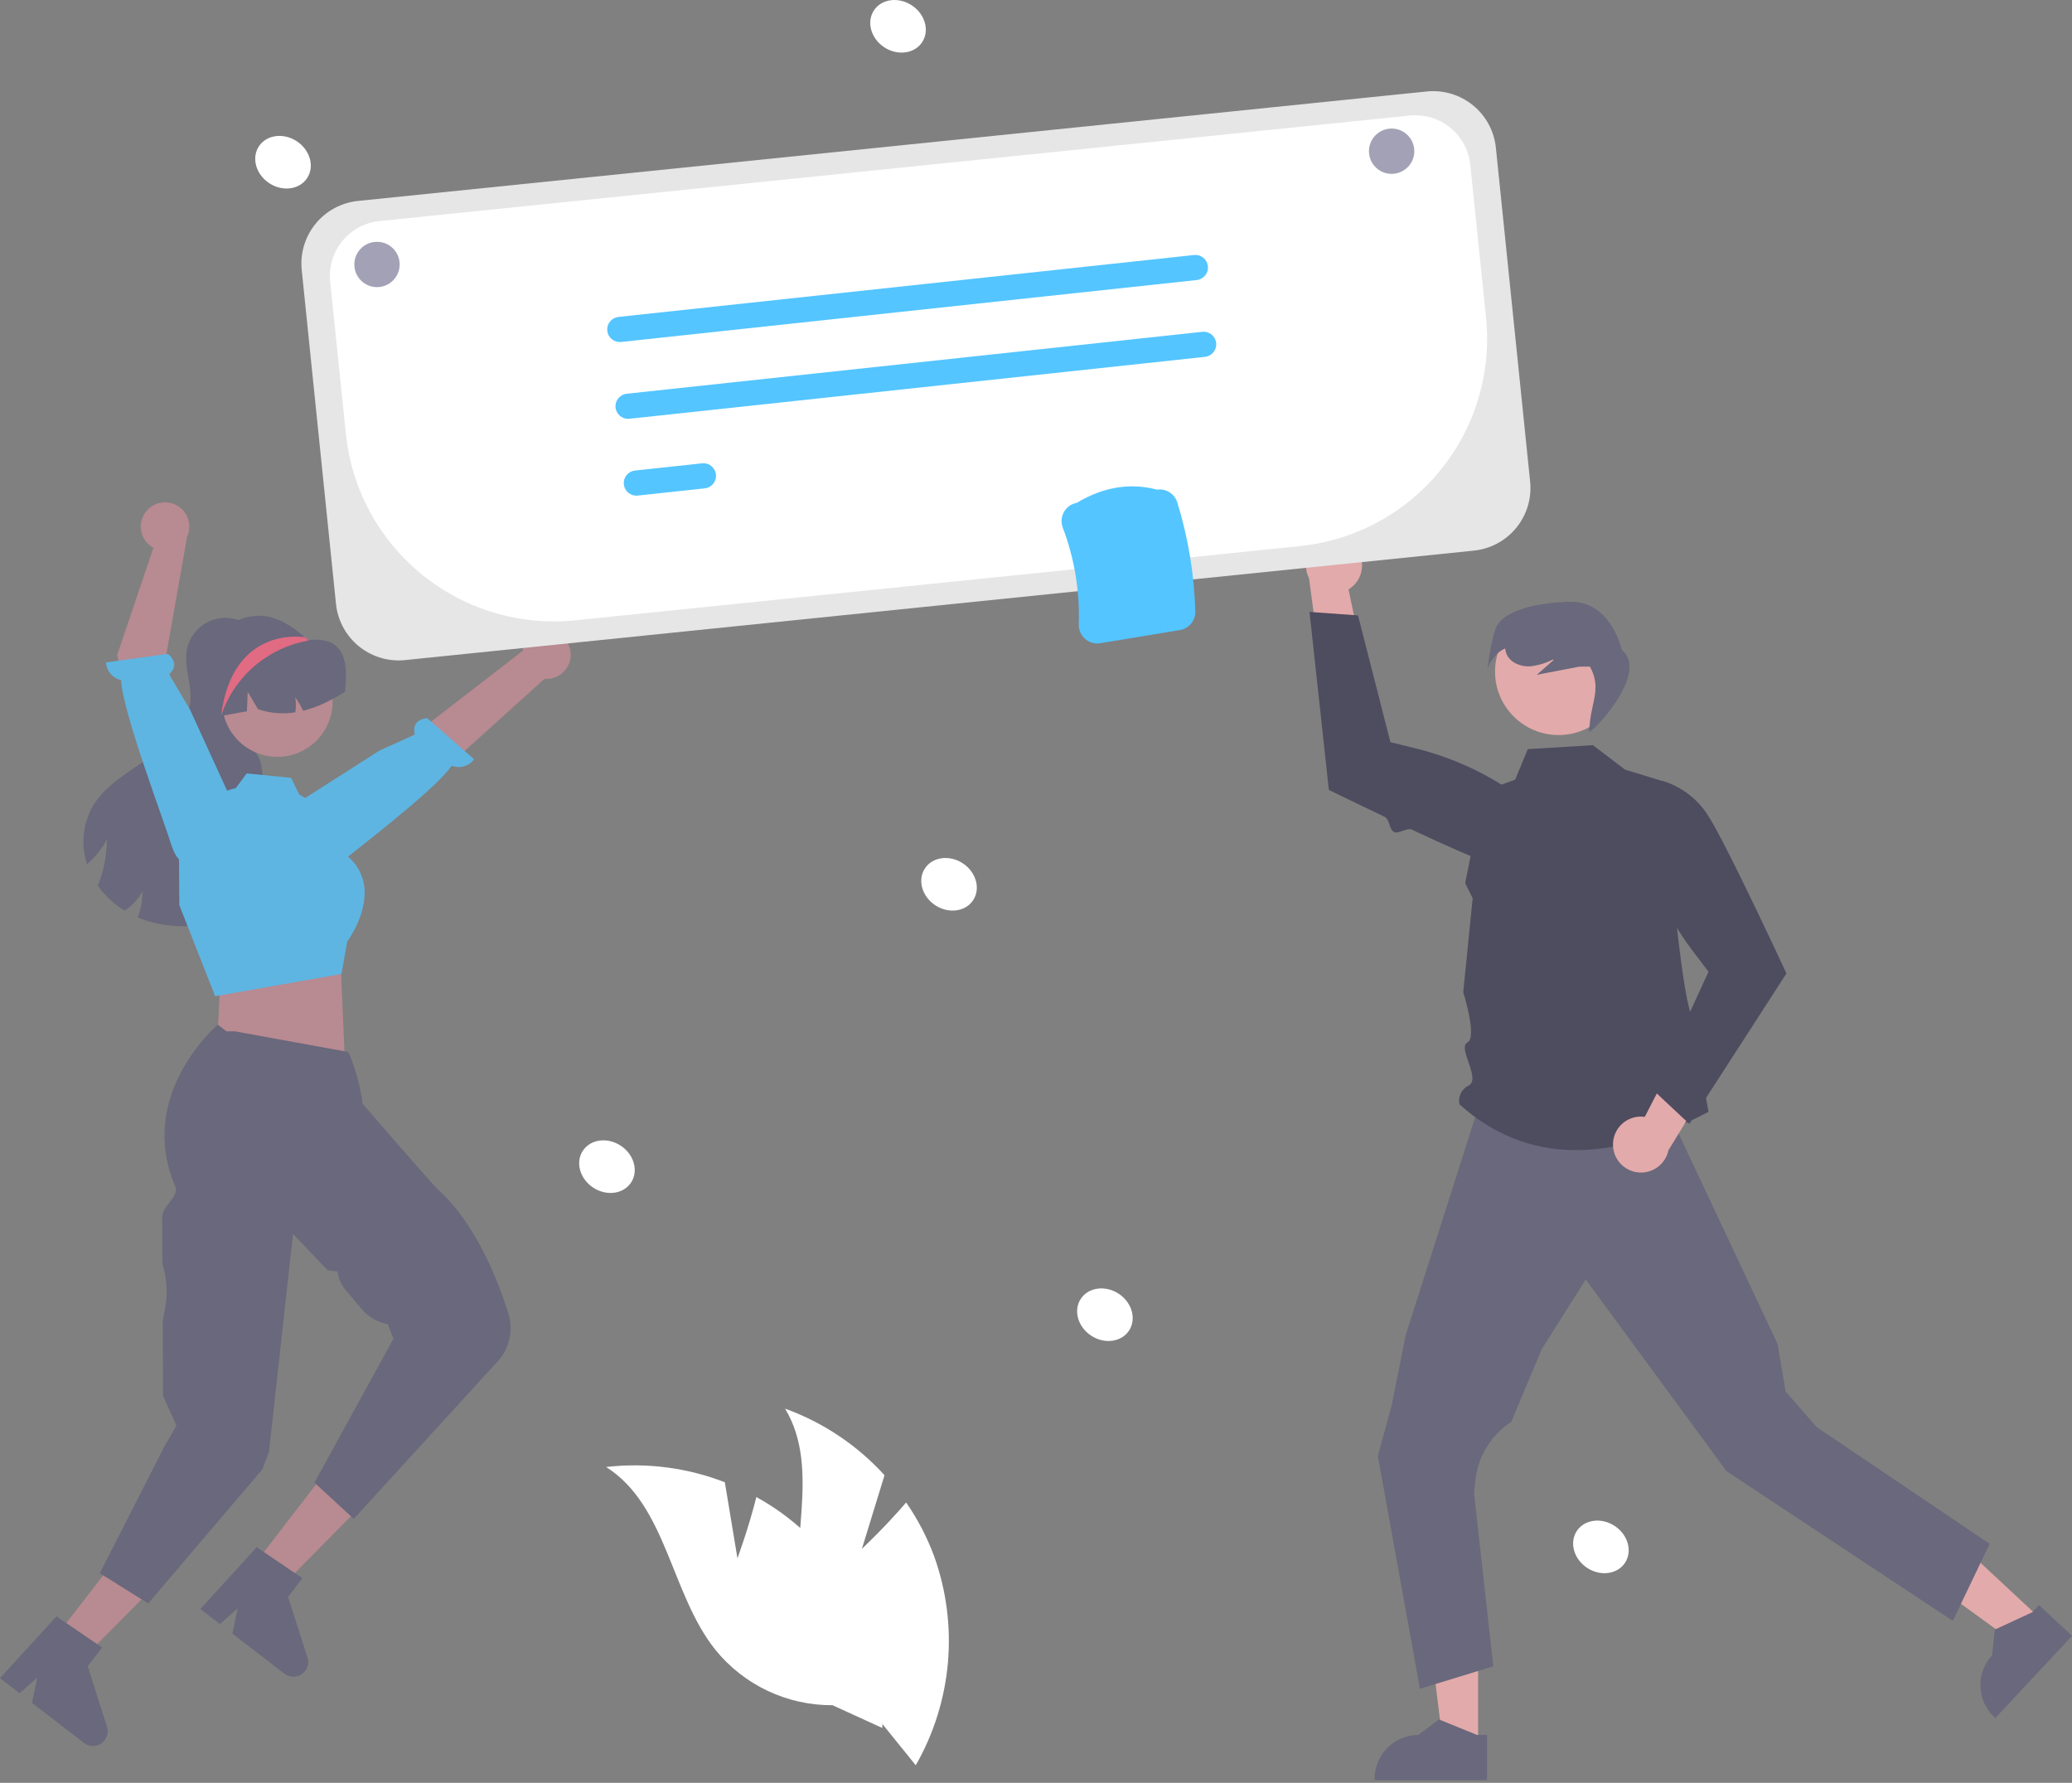 <svg width="494" height="425" viewBox="0 0 494 425" fill="none" xmlns="http://www.w3.org/2000/svg">
<rect x="0" y="0" width="494" height="425" fill="#808080" stroke="none"/>
<g clip-path="url(#clip0_556_641)">
<path d="M205.489 369.221L210.885 351.667C204.393 344.53 196.255 339.083 187.178 335.801C196.046 350.478 187.453 369.624 191.034 386.39C192.191 391.611 194.509 396.505 197.816 400.709C201.124 404.913 205.336 408.319 210.141 410.676L218.329 420.81C222.621 413.319 225.237 404.987 225.995 396.388C226.754 387.79 225.637 379.129 222.722 371.003C221.042 366.461 218.796 362.148 216.037 358.166C211.171 363.88 205.489 369.221 205.489 369.221Z" fill="white"/>
<path d="M175.821 371.464L172.814 353.349C163.817 349.853 154.102 348.603 144.512 349.709C159.002 358.895 159.858 379.86 170.548 393.271C173.915 397.429 178.174 400.776 183.012 403.065C187.849 405.354 193.14 406.527 198.492 406.495L210.345 411.918C210.842 403.301 209.464 394.678 206.304 386.644C203.144 378.61 198.278 371.356 192.041 365.381C188.51 362.064 184.574 359.205 180.326 356.87C178.523 364.152 175.821 371.464 175.821 371.464Z" fill="white"/>
<g opacity="0.77">
<path d="M352.41 416.306L344.099 416.305L340.146 384.282L352.412 384.283L352.41 416.306Z" fill="#FFB6B6"/>
<path d="M354.53 424.353L327.732 424.352V424.014C327.733 421.251 328.832 418.6 330.788 416.646C332.744 414.692 335.397 413.595 338.163 413.594H338.163L343.058 409.885L352.191 413.595L354.53 413.595L354.53 424.353Z" fill="#62617B"/>
<path d="M486.662 386.024L480.995 392.097L454.849 373.152L463.212 364.189L486.662 386.024Z" fill="#FFB6B6"/>
<path d="M494 389.961L475.729 409.544L475.481 409.313C473.457 407.429 472.266 404.819 472.169 402.057C472.071 399.296 473.076 396.608 474.962 394.587L474.962 394.586L475.583 388.48L484.527 384.335L486.122 382.626L494 389.961Z" fill="#62617B"/>
<path d="M474.364 368.027L465.58 386.38L411.638 350.702L403.791 340.021L378.061 304.999L367.601 321.578L360.324 338.909C357.952 340.455 355.953 342.507 354.472 344.918C352.991 347.33 352.064 350.039 351.759 352.851L351.426 355.92L356.025 397.219L338.546 402.58L328.507 347.101L331.788 335.079L335.167 318.203L352.177 264.877H397.696L423.804 320.392L425.713 331.704L433.115 340.19L474.364 368.027Z" fill="#62617B"/>
<path d="M379.766 177.63L387.429 183.459L396.67 186.295C396.67 186.295 400.491 239.978 403.933 243.417C407.375 246.856 404.271 246.948 404.962 251.416C405.654 255.883 407.335 265.04 407.335 265.04C384.099 277.327 364.068 277.657 347.977 263.279C347.771 262.389 347.876 261.456 348.273 260.634C348.671 259.813 349.338 259.151 350.164 258.76C353.158 257.172 347.403 249.763 349.85 248.525C352.298 247.286 348.855 236.54 348.855 236.54L351.114 214.119L349.33 210.535L353.683 188.604L361.238 185.848L364.256 178.585L379.766 177.63Z" fill="#3F3D56"/>
<path d="M384.567 273.042C384.533 272.073 384.712 271.108 385.091 270.215C385.471 269.322 386.041 268.523 386.763 267.874C387.485 267.225 388.341 266.743 389.27 266.46C390.199 266.177 391.179 266.102 392.14 266.238L402.939 245.27L408.956 255.948L397.778 274.223C397.442 275.821 396.53 277.241 395.216 278.212C393.902 279.184 392.276 279.64 390.648 279.495C389.019 279.349 387.501 278.612 386.38 277.423C385.26 276.233 384.614 274.675 384.567 273.042H384.567Z" fill="#FFB6B6"/>
<path d="M402.753 267.913L425.916 232.051L425.839 231.886C425.752 231.697 420.507 220.381 415.425 210.016C414.642 208.419 413.863 206.846 413.108 205.339C412.782 204.688 412.46 204.052 412.144 203.428C410.009 199.225 408.144 195.75 407.031 194.099C404.569 190.368 400.903 187.59 396.642 186.226L396.535 186.199L396.432 186.241C394.348 187.12 392.626 188.682 391.55 190.669C390.473 192.657 390.107 194.952 390.511 197.175C392.52 207.899 396.997 218.01 403.588 226.71L407.343 231.655L394.294 259.995L402.753 267.913Z" fill="#3F3D56"/>
<path d="M323.105 130.449C323.743 131.18 324.212 132.042 324.48 132.975C324.748 133.907 324.808 134.887 324.657 135.845C324.505 136.803 324.144 137.716 323.601 138.52C323.057 139.324 322.344 139.999 321.511 140.498L326.339 163.58L314.934 159.07L312.098 137.842C311.352 136.388 311.165 134.712 311.574 133.131C311.982 131.549 312.957 130.172 314.314 129.261C315.671 128.35 317.315 127.967 318.935 128.186C320.555 128.405 322.039 129.21 323.105 130.449H323.105Z" fill="#FFB6B6"/>
<path d="M312.21 145.874L316.822 188.303L316.985 188.383C317.12 188.449 322.963 191.312 330.136 194.722C331.346 195.297 331.172 197.788 332.437 198.384C333.308 198.794 335.608 197.306 336.489 197.717C344.328 201.379 352.256 204.941 355.415 205.906C359.68 207.256 364.279 207.108 368.449 205.486L368.549 205.44L368.602 205.343C369.667 203.349 370.021 201.053 369.604 198.832C369.187 196.611 368.025 194.598 366.31 193.125C357.989 186.057 348.138 181.019 337.533 178.407L331.5 176.928L323.772 146.703L312.21 145.874Z" fill="#3F3D56"/>
<path d="M371.597 175.226C379.968 175.226 386.754 168.447 386.754 160.085C386.754 151.722 379.968 144.943 371.597 144.943C363.226 144.943 356.44 151.722 356.44 160.085C356.44 168.447 363.226 175.226 371.597 175.226Z" fill="#FFB6B6"/>
<path d="M356.548 149.938C357.795 146.316 364 143.803 374.059 143.454C384.118 143.105 386.669 154.947 386.669 154.947C393.385 160.388 379.499 174.957 378.827 174.433L379.129 171.695C379.629 167.162 381.755 163.624 379.052 158.899L376.456 158.929C373.104 159.572 369.752 160.216 366.4 160.86L370.369 157.37L370.257 157.197C368.569 158.075 366.732 158.632 364.84 158.84C362.707 158.965 360.375 158.117 359.354 156.243C359.081 155.727 358.914 155.163 358.863 154.582C355.987 155.73 354.672 159.272 354.672 159.272C354.672 159.272 355.302 153.561 356.548 149.938Z" fill="#62617B"/>
<path d="M61.067 150.847C60.861 150.586 60.64 150.339 60.404 150.105C60.462 150.026 60.519 149.94 60.577 149.86L61.067 150.847Z" fill="#62617B"/>
<path d="M64.015 211.744C61.535 216.143 56.584 218.598 51.675 219.801C46.162 221.243 40.357 221.131 34.904 219.477C34.212 219.253 33.52 218.994 32.85 218.706C33.172 217.851 33.428 216.973 33.614 216.078C33.865 214.868 33.99 213.635 33.989 212.399C33.442 213.464 32.735 214.437 31.891 215.286C31.24 215.969 30.501 216.563 29.693 217.05C27.186 215.531 25.016 213.517 23.314 211.132C23.422 210.865 23.531 210.599 23.631 210.333C24.155 208.941 24.569 207.511 24.871 206.056C25.281 204.088 25.486 202.083 25.484 200.073C24.595 201.805 23.443 203.388 22.067 204.767C21.655 205.208 21.217 205.624 20.756 206.013C20.041 203.845 19.765 201.557 19.943 199.281C20.121 197.006 20.75 194.788 21.794 192.758C24.648 187.487 30.183 184.355 35.113 180.95C40.05 177.544 44.987 172.936 45.405 166.953C45.686 162.914 43.812 158.867 44.562 154.893C44.877 153.217 45.647 151.66 46.787 150.39C47.927 149.121 49.394 148.189 51.028 147.695C52.662 147.201 54.4 147.165 56.053 147.59C57.706 148.015 59.211 148.885 60.404 150.105C57.607 154.065 54.825 158.162 53.694 162.871C52.54 167.666 53.485 173.289 57.269 176.464C58.566 177.558 60.159 178.336 61.16 179.704C62.494 181.518 62.501 183.938 62.717 186.17C63.15 190.511 64.57 194.687 65.334 198.985C66.105 203.277 66.148 207.935 64.015 211.744Z" fill="#62617B"/>
<path d="M13.19 390.292L19.767 395.368L42.501 372.439L32.793 364.945L13.19 390.292Z" fill="#C98D96"/>
<path d="M13.469 385.331L24.347 392.737L20.904 397.188L25.515 411.639C25.742 412.353 25.736 413.12 25.496 413.83C25.256 414.54 24.795 415.154 24.181 415.584C23.567 416.014 22.831 416.236 22.081 416.218C21.331 416.201 20.607 415.944 20.014 415.486L7.634 405.93L8.906 399.881L4.667 403.64L0 400.037L13.469 385.331Z" fill="#62617B"/>
<path d="M46.562 163.638C46.561 166.206 47.191 168.734 48.397 171.001C49.602 173.269 51.346 175.206 53.476 176.643C55.606 178.079 58.057 178.972 60.613 179.242C63.168 179.512 65.751 179.151 68.135 178.191C70.519 177.23 72.63 175.7 74.283 173.735C75.937 171.769 77.082 169.428 77.618 166.917C78.155 164.407 78.066 161.803 77.359 159.334C76.653 156.865 75.351 154.608 73.568 152.759L73.492 152.684C73.367 152.552 73.241 152.42 73.109 152.295C73.108 152.295 73.108 152.295 73.107 152.295C73.106 152.294 73.105 152.294 73.105 152.293C73.104 152.293 73.104 152.292 73.103 152.291C73.103 152.29 73.103 152.29 73.103 152.289C72.94 152.138 72.776 151.988 72.607 151.843C69.843 149.422 65.96 146.793 61.997 146.793C53.323 146.793 46.562 154.974 46.562 163.638Z" fill="#62617B"/>
<path d="M136.055 155.583C136.13 156.42 136.021 157.263 135.735 158.053C135.449 158.842 134.993 159.56 134.399 160.154C133.805 160.749 133.088 161.207 132.298 161.494C131.508 161.782 130.665 161.894 129.827 161.821L90.948 196.889L84.257 186.332L124.578 155.181C124.794 153.783 125.516 152.514 126.606 151.612C127.697 150.711 129.081 150.24 130.496 150.29C131.91 150.339 133.258 150.906 134.282 151.881C135.307 152.857 135.938 154.174 136.055 155.583V155.583Z" fill="#C98D96"/>
<path d="M74.331 207.474C74.331 207.474 75.778 210.143 80.719 206.022C84.675 202.722 103.628 188.399 107.711 182.529C108.643 182.898 109.672 182.947 110.635 182.668C111.598 182.388 112.441 181.797 113.03 180.986L101.843 171.199C98.496 171.584 98.567 173.83 98.916 175.105L90.477 178.925L68.686 192.837L73.251 205.563L74.331 207.474Z" fill="#54C5FF"/>
<path d="M53.22 232.063L52.405 235.94L51.713 250.24L82.177 251.912L81.231 229.919L78.278 225.072L53.22 232.063Z" fill="#C98D96"/>
<path d="M66.131 180.42C73.403 180.42 79.297 174.531 79.297 167.268C79.297 160.004 73.403 154.115 66.131 154.115C58.86 154.115 52.965 160.004 52.965 167.268C52.965 174.531 58.86 180.42 66.131 180.42Z" fill="#C98D96"/>
<path d="M42.757 215.779L42.675 204.847C42.674 200.913 44.006 197.094 46.456 194.015C48.906 190.935 52.328 188.775 56.164 187.887L56.214 187.876L58.817 184.372L69.394 185.429L71.333 189.387L78.997 193.946L81.948 203.422C83.228 204.274 84.319 205.38 85.153 206.671C85.987 207.962 86.546 209.411 86.796 210.927C87.798 217.32 83.317 223.717 82.784 224.45L81.411 232.176L51.537 237.441L51.295 237.472L42.757 215.779Z" fill="#54C5FF"/>
<path d="M82.242 164.923C80.706 165.894 79.113 166.772 77.471 167.551C75.804 168.351 74.061 168.98 72.267 169.43C71.754 168.305 71.126 167.236 70.393 166.24C70.582 167.42 70.587 168.623 70.407 169.804C67.435 170.283 64.39 170.034 61.535 169.077L59.056 164.923L58.868 169.56C56.814 169.934 54.767 170.287 52.713 170.654C52.591 170.668 52.468 170.697 52.353 170.719C51.077 164.973 52.886 158.644 56.908 154.814C58.905 152.932 61.396 151.656 64.091 151.133C66.785 150.61 69.573 150.863 72.13 151.862C72.454 151.992 72.786 152.136 73.103 152.287C73.103 152.288 73.103 152.289 73.104 152.29C73.104 152.291 73.105 152.291 73.105 152.292C73.106 152.293 73.107 152.293 73.108 152.294C73.108 152.294 73.109 152.294 73.11 152.294C73.298 152.388 73.456 152.611 73.665 152.589C82.66 151.588 82.948 158.558 82.242 164.923Z" fill="#62617B"/>
<path d="M60.339 373.333L66.928 378.396L89.615 355.42L79.892 347.947L60.339 373.333Z" fill="#C98D96"/>
<path d="M61.206 368.83L72.099 376.214L68.666 380.672L73.305 395.114C73.534 395.827 73.529 396.595 73.291 397.305C73.052 398.015 72.593 398.63 71.979 399.061C71.366 399.492 70.631 399.716 69.881 399.7C69.131 399.684 68.406 399.428 67.812 398.972L55.413 389.441L56.672 383.389L52.442 387.157L47.767 383.563L61.206 368.83Z" fill="#62617B"/>
<path d="M38.961 345.291L38.961 345.206L42.083 339.831L38.895 332.834L38.799 314.857L39.316 312.159C40.011 308.529 39.809 304.785 38.727 301.252L38.668 290.31C38.556 287.568 42.807 285.158 41.816 282.873C32.446 261.273 51.384 244.795 51.512 244.663L51.899 244.261L53.998 245.849L55.997 245.852L82.966 250.761L83.161 251.124C84.221 253.111 86.269 259.962 86.39 263.062C87.734 264.617 103.044 282.315 104.405 283.544C113.602 291.857 118.868 305.616 121.188 313.078C121.764 314.922 121.881 316.879 121.526 318.778C121.172 320.678 120.359 322.462 119.157 323.975L84.34 362.072L74.97 353.432L93.809 319.138L92.451 315.658C90.013 315.209 87.807 313.929 86.209 312.036L82.394 307.513C81.338 306.264 80.667 304.736 80.462 303.113L78.149 302.835L69.862 294.144L64.113 346.155L62.55 350.264L35.329 382.232L23.797 375.032L38.961 345.291Z" fill="#62617B"/>
<path d="M34.804 121.96C34.281 122.618 33.908 123.382 33.713 124.199C33.518 125.016 33.504 125.866 33.673 126.688C33.842 127.511 34.19 128.287 34.691 128.961C35.193 129.635 35.836 130.191 36.576 130.59L27.921 156.188L34.989 183.315L46.385 178.168L39.353 157.707L44.614 127.924C45.202 126.638 45.298 125.181 44.883 123.829C44.467 122.477 43.57 121.324 42.361 120.589C41.151 119.854 39.714 119.587 38.321 119.84C36.929 120.093 35.677 120.847 34.804 121.96V121.96Z" fill="#C98D96"/>
<path d="M45.236 205.666C45.236 205.666 42.559 207.102 40.697 200.946C39.207 196.018 29.065 169.261 28.882 162.116C27.9 161.912 27.014 161.388 26.363 160.626C25.712 159.864 25.333 158.907 25.286 157.907L40.017 155.87C42.602 158.029 41.306 159.867 40.314 160.741L45.331 169.23L55.818 192.149L47.189 204.663L45.236 205.666Z" fill="#54C5FF"/>
<path d="M52.71 170.653C54.223 166.095 56.936 162.029 60.563 158.879C64.191 155.73 68.601 153.614 73.329 152.753C73.348 152.747 73.411 152.722 73.492 152.684C73.543 152.653 73.605 152.621 73.668 152.59C73.48 152.483 73.298 152.389 73.109 152.295C73.108 152.295 73.108 152.295 73.107 152.295C73.106 152.294 73.105 152.294 73.105 152.293C73.104 152.293 73.104 152.292 73.103 152.291C73.103 152.291 73.103 152.29 73.103 152.289C72.94 152.138 72.776 151.988 72.607 151.843L72.129 151.862C72.129 151.862 55.355 149.208 52.71 170.653Z" fill="#FD6584"/>
<path d="M260.394 129.455L276.394 126.815C276.526 126.793 276.652 126.746 276.765 126.676C276.878 126.606 276.977 126.514 277.054 126.406C277.132 126.298 277.188 126.175 277.218 126.046C277.248 125.916 277.253 125.782 277.231 125.65C277.209 125.519 277.162 125.393 277.092 125.28C277.021 125.167 276.929 125.069 276.82 124.991C276.712 124.914 276.589 124.859 276.46 124.829C276.33 124.799 276.195 124.795 276.064 124.817L260.063 127.457C259.799 127.502 259.562 127.649 259.406 127.867C259.25 128.085 259.187 128.356 259.231 128.621C259.275 128.886 259.422 129.122 259.64 129.278C259.858 129.435 260.129 129.498 260.394 129.455Z" fill="white"/>
<path d="M261.715 137.447L277.716 134.806C277.981 134.763 278.218 134.615 278.374 134.397C278.531 134.179 278.594 133.907 278.55 133.642C278.507 133.377 278.359 133.141 278.141 132.984C277.922 132.828 277.65 132.765 277.385 132.808L261.385 135.449C261.253 135.471 261.127 135.518 261.014 135.588C260.901 135.658 260.802 135.75 260.724 135.858C260.647 135.966 260.591 136.088 260.561 136.218C260.53 136.348 260.526 136.482 260.548 136.614C260.569 136.745 260.617 136.871 260.687 136.984C260.758 137.097 260.85 137.195 260.958 137.272C261.067 137.35 261.19 137.405 261.319 137.435C261.449 137.465 261.584 137.469 261.715 137.447V137.447Z" fill="white"/>
<path d="M263.037 145.439L279.037 142.799C279.303 142.755 279.54 142.608 279.696 142.389C279.853 142.171 279.916 141.9 279.872 141.635C279.828 141.37 279.681 141.133 279.463 140.977C279.244 140.82 278.972 140.757 278.707 140.801L262.707 143.441C262.575 143.463 262.45 143.51 262.337 143.58C262.224 143.651 262.126 143.743 262.048 143.851C261.97 143.959 261.915 144.081 261.885 144.21C261.855 144.34 261.85 144.474 261.872 144.605C261.894 144.737 261.941 144.862 262.011 144.975C262.082 145.088 262.173 145.186 262.282 145.263C262.39 145.341 262.512 145.396 262.642 145.426C262.772 145.457 262.906 145.461 263.037 145.439Z" fill="white"/>
</g>
<path d="M269.167 317.215C270.998 314.466 269.915 310.531 266.747 308.426C263.58 306.32 259.528 306.842 257.697 309.591C255.866 312.34 256.95 316.275 260.117 318.381C263.285 320.486 267.337 319.964 269.167 317.215Z" fill="white"/>
<path d="M232.003 214.612C233.834 211.863 232.751 207.928 229.583 205.823C226.416 203.718 222.364 204.24 220.533 206.989C218.702 209.738 219.786 213.673 222.953 215.778C226.121 217.883 230.173 217.361 232.003 214.612Z" fill="white"/>
<path d="M387.418 372.567C389.249 369.818 388.165 365.882 384.998 363.777C381.83 361.672 377.778 362.194 375.947 364.943C374.117 367.692 375.2 371.627 378.368 373.732C381.535 375.837 385.587 375.316 387.418 372.567Z" fill="white"/>
<path d="M73.21 42.483C75.041 39.734 73.957 35.799 70.79 33.694C67.622 31.589 63.57 32.111 61.739 34.859C59.909 37.608 60.992 41.544 64.16 43.649C67.327 45.754 71.379 45.232 73.21 42.483Z" fill="white"/>
<path d="M219.84 10.083C221.671 7.334 220.588 3.399 217.42 1.293C214.252 -0.812 210.2 -0.29 208.37 2.459C206.539 5.208 207.622 9.143 210.79 11.248C213.958 13.354 218.01 12.832 219.84 10.083Z" fill="white"/>
<path d="M150.444 281.922C152.275 279.173 151.192 275.237 148.024 273.132C144.856 271.027 140.804 271.549 138.974 274.298C137.143 277.047 138.227 280.982 141.394 283.087C144.562 285.192 148.614 284.671 150.444 281.922Z" fill="white"/>
<path d="M94.934 157.434C91.237 157.405 87.682 156.015 84.947 153.532C82.211 151.049 80.488 147.645 80.106 143.972L71.934 64.341C71.533 60.387 72.718 56.436 75.229 53.354C77.741 50.272 81.373 48.311 85.33 47.901L340.181 21.805C344.139 21.404 348.094 22.587 351.179 25.096C354.265 27.605 356.228 31.234 356.638 35.187L364.81 114.818C365.211 118.772 364.026 122.724 361.515 125.806C359.003 128.888 355.37 130.849 351.413 131.258L351.379 130.923L351.413 131.258L96.563 157.355C96.022 157.41 95.478 157.437 94.934 157.434V157.434Z" fill="#E6E6E6"/>
<path d="M337.553 27.475C337.074 27.473 336.596 27.496 336.12 27.545L90.458 52.7C88.74 52.876 87.074 53.388 85.554 54.208C84.035 55.027 82.692 56.137 81.601 57.474C80.511 58.812 79.696 60.351 79.201 62.004C78.706 63.657 78.542 65.391 78.719 67.106L82.458 103.388C83.126 109.897 85.07 116.211 88.181 121.969C91.291 127.728 95.507 132.817 100.586 136.948C105.666 141.079 111.51 144.17 117.786 146.044C124.061 147.919 130.644 148.54 137.16 147.873L309.901 130.184C316.397 129.519 322.698 127.582 328.445 124.484C334.191 121.386 339.271 117.188 343.393 112.129C347.516 107.071 350.6 101.25 352.471 95C354.341 88.751 354.961 82.194 354.296 75.705L350.541 39.272C350.21 36.053 348.702 33.069 346.305 30.892C343.909 28.715 340.792 27.498 337.553 27.475Z" fill="white"/>
<path d="M285.322 66.757L148.092 81.518C147.7 81.561 147.303 81.526 146.924 81.415C146.545 81.304 146.192 81.12 145.884 80.873C145.577 80.626 145.321 80.321 145.132 79.975C144.942 79.629 144.823 79.249 144.781 78.857C144.739 78.465 144.774 78.068 144.885 77.69C144.997 77.312 145.182 76.959 145.429 76.652C145.677 76.345 145.983 76.09 146.33 75.901C146.676 75.713 147.057 75.594 147.449 75.552L284.679 60.792C285.072 60.749 285.469 60.784 285.847 60.895C286.226 61.005 286.58 61.189 286.887 61.436C287.195 61.684 287.45 61.989 287.64 62.335C287.829 62.681 287.948 63.061 287.991 63.453C288.033 63.845 287.997 64.241 287.886 64.62C287.775 64.998 287.59 65.351 287.342 65.657C287.094 65.964 286.788 66.219 286.442 66.408C286.095 66.597 285.715 66.715 285.322 66.757V66.757Z" fill="#54C5FF"/>
<path d="M287.296 85.066L150.066 99.826C149.274 99.912 148.481 99.679 147.86 99.18C147.24 98.681 146.844 97.956 146.758 97.165C146.673 96.374 146.906 95.581 147.406 94.962C147.905 94.342 148.631 93.946 149.423 93.861L286.653 79.1C287.445 79.015 288.238 79.248 288.858 79.747C289.479 80.246 289.875 80.971 289.96 81.762C290.045 82.553 289.813 83.345 289.313 83.965C288.813 84.585 288.088 84.981 287.296 85.066V85.066Z" fill="#54C5FF"/>
<path d="M168.031 116.414L152.039 118.134C151.247 118.22 150.454 117.987 149.833 117.488C149.213 116.989 148.817 116.264 148.732 115.473C148.646 114.682 148.879 113.889 149.379 113.27C149.878 112.65 150.604 112.254 151.396 112.169L167.388 110.449C167.78 110.406 168.177 110.441 168.556 110.552C168.935 110.662 169.288 110.847 169.596 111.094C169.904 111.341 170.159 111.646 170.349 111.992C170.538 112.338 170.657 112.718 170.699 113.11C170.742 113.502 170.706 113.899 170.595 114.277C170.484 114.655 170.299 115.008 170.051 115.315C169.803 115.622 169.497 115.877 169.151 116.065C168.804 116.254 168.424 116.373 168.031 116.414Z" fill="#54C5FF"/>
<path d="M89.882 68.446C92.868 68.446 95.288 66.028 95.288 63.046C95.288 60.064 92.868 57.646 89.882 57.646C86.897 57.646 84.477 60.064 84.477 63.046C84.477 66.028 86.897 68.446 89.882 68.446Z" fill="#A3A1B5"/>
<path d="M331.789 41.446C334.774 41.446 337.194 39.028 337.194 36.046C337.194 33.063 334.774 30.645 331.789 30.645C328.803 30.645 326.383 33.063 326.383 36.046C326.383 39.028 328.803 41.446 331.789 41.446Z" fill="#A3A1B5"/>
<path d="M258.705 152.308C258.208 151.873 257.815 151.332 257.554 150.725C257.292 150.118 257.17 149.461 257.194 148.801C257.466 140.958 256.173 133.138 253.39 125.799C253.154 125.182 253.059 124.52 253.111 123.862C253.163 123.203 253.362 122.565 253.692 121.993C254.008 121.443 254.441 120.969 254.96 120.604C255.48 120.239 256.073 119.992 256.698 119.88C262.981 116.092 269.422 115.029 275.846 116.72C276.882 116.568 277.938 116.789 278.826 117.345C279.713 117.9 280.372 118.754 280.687 119.752C283.287 128.187 284.734 136.934 284.987 145.757C285.012 146.815 284.653 147.847 283.977 148.662C283.301 149.477 282.353 150.022 281.307 150.195L262.297 153.332C261.66 153.439 261.007 153.402 260.386 153.225C259.764 153.048 259.19 152.735 258.705 152.308V152.308Z" fill="#54C5FF"/>
</g>
<defs>
<clipPath id="clip0_556_641">
<rect width="494" height="425" fill="white"/>
</clipPath>
</defs>
</svg>
